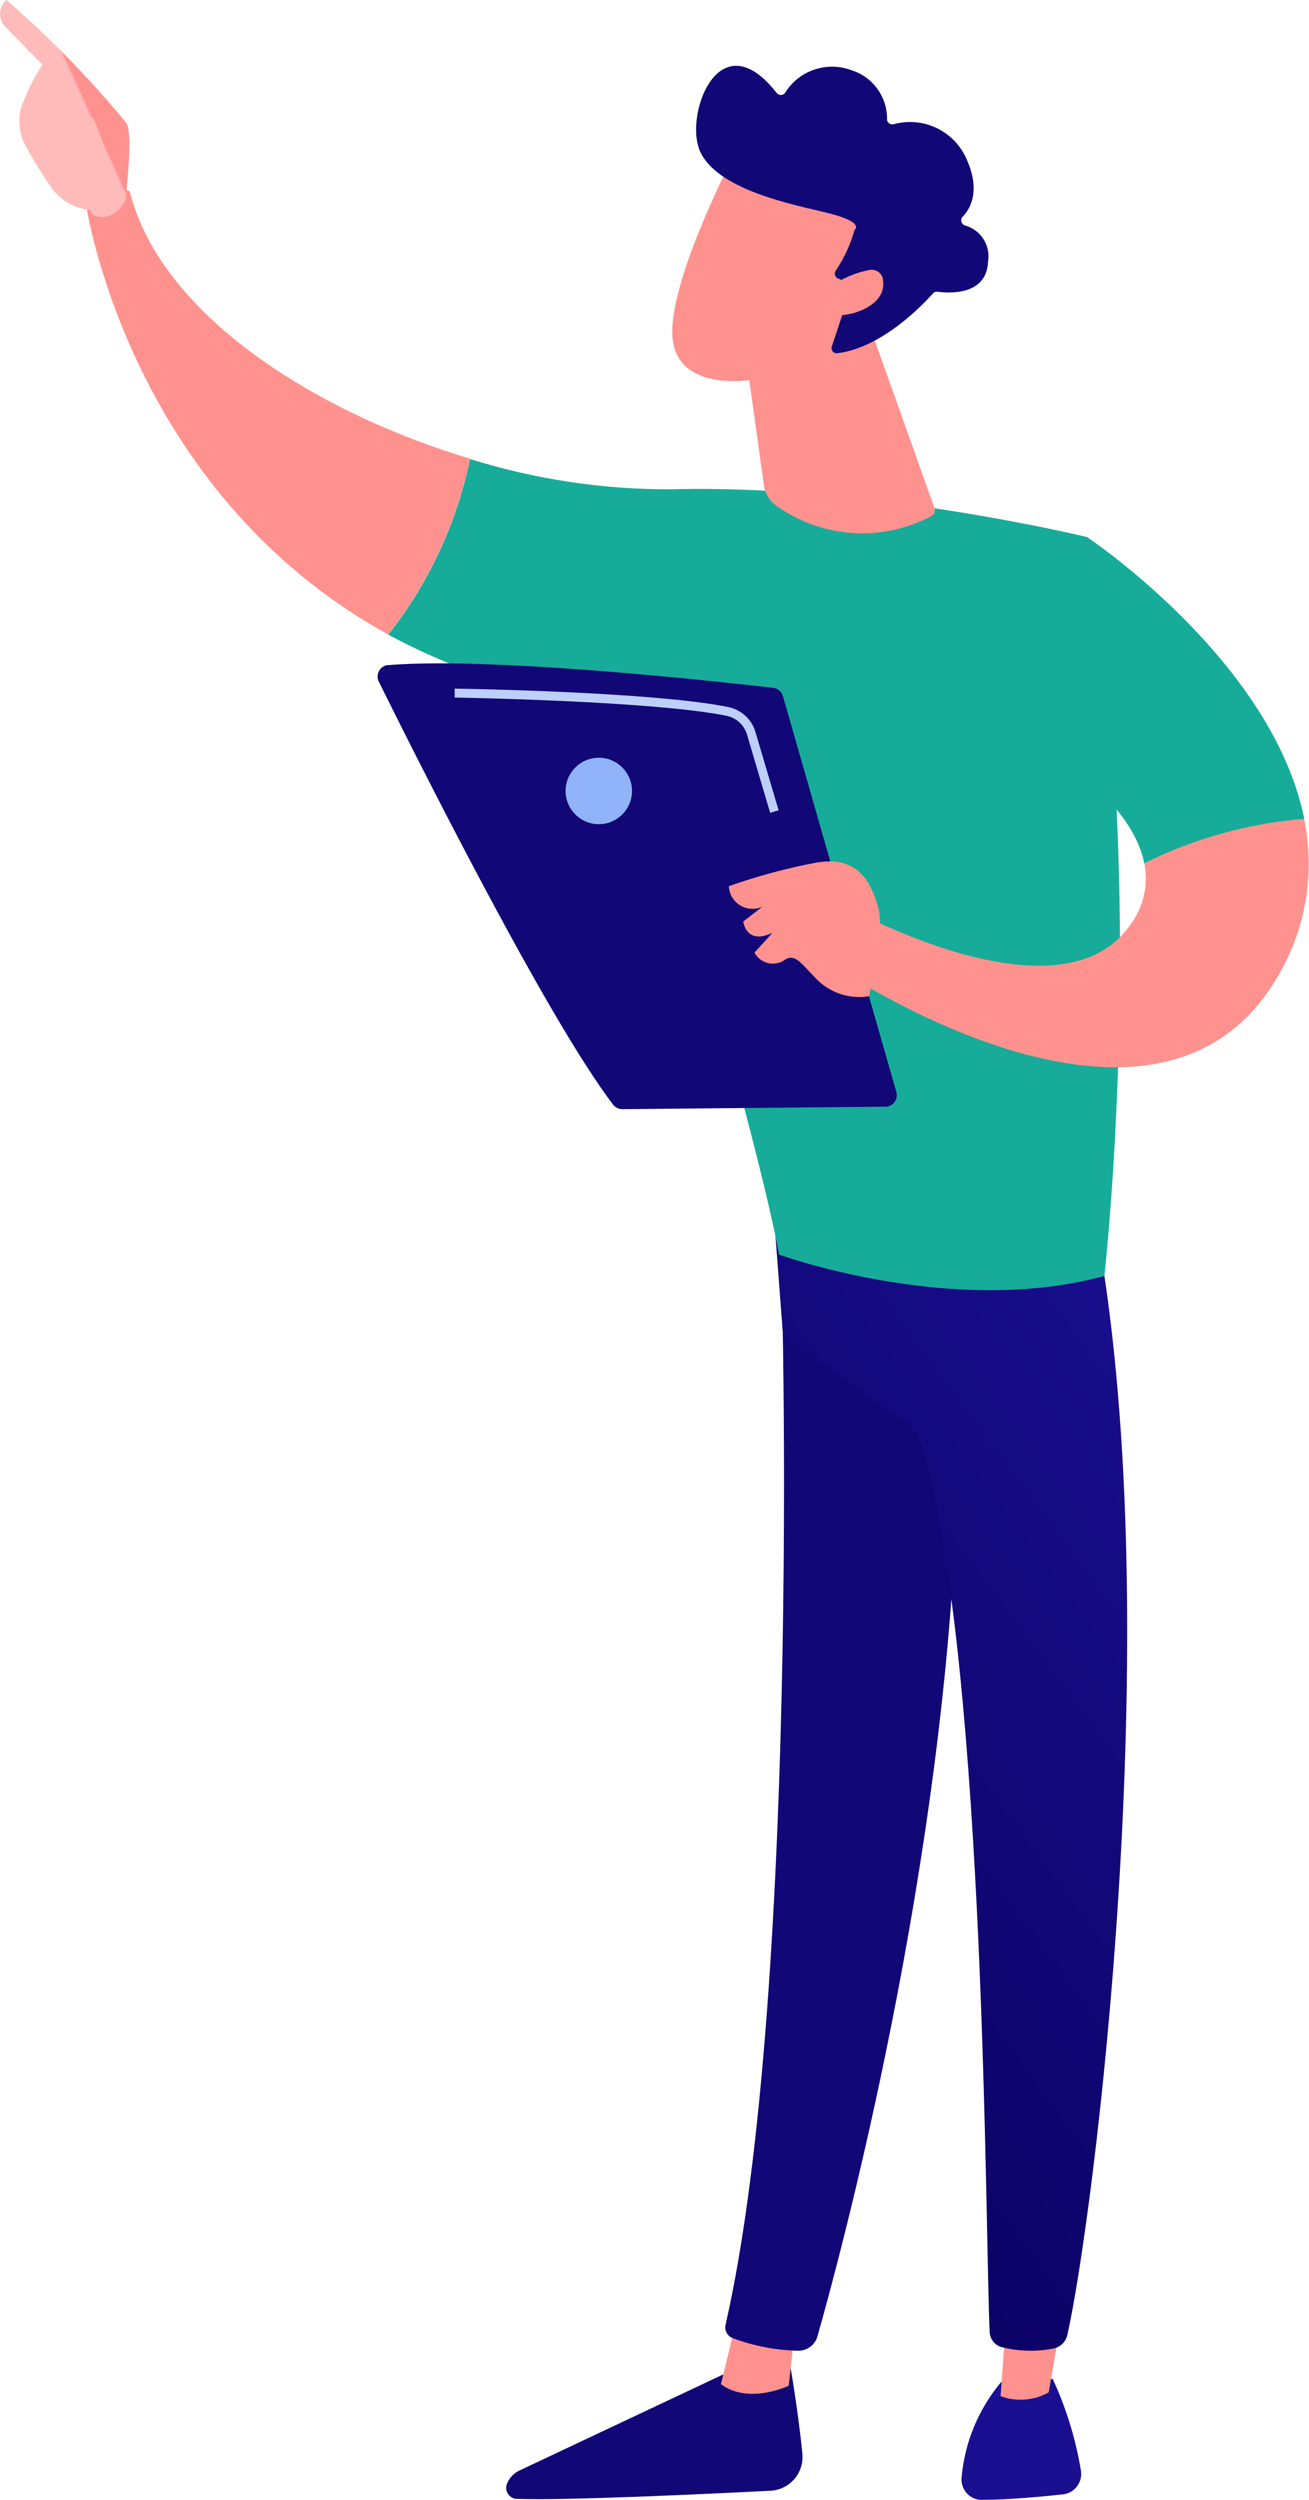 <svg xmlns="http://www.w3.org/2000/svg" xmlns:xlink="http://www.w3.org/1999/xlink" id="Calque_2" viewBox="0 0 79.2 151.24"><defs><style>.cls-1{fill:url(#Dégradé_sans_nom_18-5);}.cls-1,.cls-2,.cls-3,.cls-4,.cls-5,.cls-6,.cls-7,.cls-8,.cls-9,.cls-10,.cls-11,.cls-12,.cls-13,.cls-14,.cls-15,.cls-16,.cls-17,.cls-18,.cls-19,.cls-20{stroke-width:0px;}.cls-21{clip-path:url(#clippath-11);}.cls-22{clip-path:url(#clippath-16);}.cls-23,.cls-8{fill:#17ac99;}.cls-2{fill:#bdd0fb;}.cls-24{clip-path:url(#clippath-2);}.cls-25{clip-path:url(#clippath-13);}.cls-3{fill:url(#Dégradé_sans_nom_18-2);}.cls-4{fill:url(#Dégradé_sans_nom_17-6);}.cls-26{clip-path:url(#clippath-15);}.cls-5{fill:url(#Dégradé_sans_nom_17-4);}.cls-27{clip-path:url(#clippath-6);}.cls-6{fill:url(#Dégradé_sans_nom_18-3);}.cls-7{fill:none;}.cls-28{clip-path:url(#clippath-7);}.cls-29{clip-path:url(#clippath-1);}.cls-30{clip-path:url(#clippath-4);}.cls-9{fill:url(#Dégradé_sans_nom_18-9);}.cls-10{fill:url(#Dégradé_sans_nom_18-4);}.cls-31{clip-path:url(#clippath-12);}.cls-11{fill:url(#Dégradé_sans_nom_17-3);}.cls-12{fill:url(#Dégradé_sans_nom_18-8);}.cls-13{fill:url(#Dégradé_sans_nom_18);}.cls-32{clip-path:url(#clippath-9);}.cls-33{clip-path:url(#clippath);}.cls-14{fill:url(#Dégradé_sans_nom_17);}.cls-34{clip-path:url(#clippath-3);}.cls-35{clip-path:url(#clippath-8);}.cls-15{fill:url(#Dégradé_sans_nom_17-2);}.cls-16{fill:url(#Dégradé_sans_nom_18-10);}.cls-36{clip-path:url(#clippath-18);}.cls-37{clip-path:url(#clippath-14);}.cls-38{clip-path:url(#clippath-17);}.cls-39{clip-path:url(#clippath-5);}.cls-17{fill:url(#Dégradé_sans_nom_17-5);}.cls-18{fill:#91b3fa;}.cls-19{fill:url(#Dégradé_sans_nom_18-7);}.cls-40{clip-path:url(#clippath-10);}.cls-20{fill:url(#Dégradé_sans_nom_18-6);}</style><clipPath id="clippath"><path class="cls-7" d="m45.25,142.94l-13.83,6.52c-.34.16-.61.45-.75.81-.13.34.04.72.38.86.07.03.14.04.21.04,3.02.11,11.43-.29,15.36-.49,1.12-.06,1.99-1.01,1.93-2.13,0-.03,0-.06,0-.09-.29-2.95-.84-5.93-.84-5.93l-2.45.42Z"></path></clipPath><linearGradient id="D&#xE9;grad&#xE9;_sans_nom_17" x1="1781.92" y1="762.8" x2="1781.92" y2="762.8" gradientTransform="translate(-34260.94 14483.73) scale(19.23 -18.8)" gradientUnits="userSpaceOnUse"><stop offset="0" stop-color="#09005d"></stop><stop offset="1" stop-color="#1a0f91"></stop></linearGradient><clipPath id="clippath-1"><path class="cls-7" d="m43.62,144.23c1.67,1.26,4.1.1,4.1.1l.39-3.57-3.52-.52-.97,3.99Z"></path></clipPath><linearGradient id="D&#xE9;grad&#xE9;_sans_nom_18" x1="1770.94" y1="1151.7" x2="1770.96" y2="1151.7" gradientTransform="translate(-8032.99 6233.04) scale(4.54 -5.29)" gradientUnits="userSpaceOnUse"><stop offset="0" stop-color="#febbba"></stop><stop offset="1" stop-color="#ff928e"></stop></linearGradient><clipPath id="clippath-2"><path class="cls-7" d="m47.15,73.69c.19.93,1.42,46.48-3.25,66.95-.08.33.1.67.41.8,1.27.48,2.62.74,3.97.77.54.01,1.03-.34,1.18-.87,1.35-4.75,7.79-28.55,8.45-51.23.73-25.34,0-.86,0-.86l-.72-15.66-10.03.1Z"></path></clipPath><linearGradient id="D&#xE9;grad&#xE9;_sans_nom_17-2" x1="1709.58" y1="706.6" x2="1709.58" y2="706.6" gradientTransform="translate(-99847.11 50121.02) scale(58.4 -70.79)" xlink:href="#D&#xE9;grad&#xE9;_sans_nom_17"></linearGradient><clipPath id="clippath-3"><path class="cls-7" d="m60.56,144.12c-1.36,1.63-2.19,3.63-2.38,5.75-.07.68.42,1.29,1.1,1.36.04,0,.09,0,.13,0h0c1.6,0,3.6-.19,4.9-.33.68-.07,1.17-.69,1.1-1.37,0-.04-.01-.09-.02-.13-.32-1.9-.89-3.75-1.7-5.49l-3.13.2Z"></path></clipPath><linearGradient id="D&#xE9;grad&#xE9;_sans_nom_17-3" x1="1866.61" y1="827.39" x2="1866.62" y2="827.39" gradientTransform="translate(-19479.96 8777.27) scale(10.44 -10.43)" xlink:href="#D&#xE9;grad&#xE9;_sans_nom_17"></linearGradient><clipPath id="clippath-4"><path class="cls-7" d="m60.54,144.96c.96.35,2.02.27,2.91-.23l.94-5.41-3.43-.18-.42,5.81Z"></path></clipPath><linearGradient id="D&#xE9;grad&#xE9;_sans_nom_18-2" x1="1781.5" y1="1072.88" x2="1781.52" y2="1072.88" gradientTransform="translate(-6962.08 6960.46) scale(3.91 -6.36)" xlink:href="#D&#xE9;grad&#xE9;_sans_nom_18"></linearGradient><clipPath id="clippath-5"><path class="cls-7" d="m47.37,80.84l7.25,5.05c.59.41,1.01,1,1.21,1.69,3.84,13.55,3.77,47.91,4.05,53.51.02.42.31.79.72.9,1.02.26,2.08.29,3.12.09.43-.08.77-.4.86-.83,1.57-6.94,6.08-42.36,1.87-66.36l-19.7-2.33.63,8.28Z"></path></clipPath><linearGradient id="D&#xE9;grad&#xE9;_sans_nom_17-4" x1="1708.59" y1="706.83" x2="1709.59" y2="706.83" gradientTransform="translate(-104298.44 49672.24) scale(61.06 -70.12)" xlink:href="#D&#xE9;grad&#xE9;_sans_nom_17"></linearGradient><clipPath id="clippath-6"><path class="cls-7" d="m23.48,38.39c4.54,2.44,9.51,3.97,14.64,4.49,0,0,7.4,24.36,9.02,33.02,0,0,10.46,3.81,19.68,1.29,0,0,2.71-23.98-1.05-44.7,0,0-13.2-3.21-25.14-2.89-4.13.02-8.25-.6-12.19-1.83-.81,3.88-2.5,7.52-4.96,10.63"></path></clipPath><clipPath id="clippath-7"><path class="cls-7" d="m5.2,12.34s2.49,17.36,18.28,26.04c2.45-3.11,4.15-6.75,4.96-10.63-9.49-2.85-18.76-8.78-20.59-16.18-.26-.1-.54-.15-.83-.15-.72,0-1.39.35-1.82.92"></path></clipPath><linearGradient id="D&#xE9;grad&#xE9;_sans_nom_18-3" x1="1697.81" y1="773.59" x2="1697.82" y2="773.59" gradientTransform="translate(-39884.93 21053.6) scale(23.49 -27.18)" xlink:href="#D&#xE9;grad&#xE9;_sans_nom_18"></linearGradient><clipPath id="clippath-8"><path class="cls-7" d="m.39,0C-.07.4-.12,1.09.26,1.56l2.31,2.36c-.55.82-.99,1.72-1.31,2.65-.19.8-.07,1.64.34,2.36.41.72.97,1.66,1.49,2.39.54.8,1.43,1.31,2.4,1.38-.12.39,1.31.97,2.13-.63.02-.77.46-4.05,0-4.66C5.42,4.74,3,2.26.39,0Z"></path></clipPath><linearGradient id="D&#xE9;grad&#xE9;_sans_nom_18-4" x1="1785.19" y1="813.05" x2="1785.2" y2="813.05" gradientTransform="translate(-23826.99 12974.96) scale(13.35 -15.95)" xlink:href="#D&#xE9;grad&#xE9;_sans_nom_18"></linearGradient><clipPath id="clippath-9"><path class="cls-7" d="m3.39,6.81c.5,1.38.88,2.79,1.13,4.24l1.84-2.08-.67-1.75-2.1-1.75c-.43.22-.67.59-.2,1.34"></path></clipPath><linearGradient id="D&#xE9;grad&#xE9;_sans_nom_18-5" x1="1970.58" y1="961.23" x2="1970.59" y2="961.23" gradientTransform="translate(-11734.97 6308.15) scale(5.96 -6.55)" xlink:href="#D&#xE9;grad&#xE9;_sans_nom_18"></linearGradient><clipPath id="clippath-10"><path class="cls-8" d="m61.29,44.09s7.08,3.62,7.95,8.15c3.02-1.51,6.3-2.42,9.67-2.69-1.92-9.59-13.15-17.06-13.15-17.06l-4.47,11.6Z"></path></clipPath><clipPath id="clippath-11"><path class="cls-7" d="m69.24,52.23c.25,1.3-.05,2.64-.84,3.7-4.17,6.08-16.75-.87-16.75-.87l-1.63,3.1s20.26,14.09,27.53.48c1.52-2.77,2-6,1.35-9.1-3.37.27-6.65,1.18-9.67,2.69"></path></clipPath><linearGradient id="D&#xE9;grad&#xE9;_sans_nom_18-6" x1="1692.28" y1="790.26" x2="1692.29" y2="790.26" gradientTransform="translate(-50223.63 18225.82) scale(29.68 -22.99)" xlink:href="#D&#xE9;grad&#xE9;_sans_nom_18"></linearGradient><clipPath id="clippath-12"><path class="cls-7" d="m44.9,19.86l1.32,9.5c.08.55.4,1.03.87,1.32,2.75,1.9,6.32,2.1,9.27.54.17-.1.24-.3.18-.48l-3.9-10.95-7.74.07Z"></path></clipPath><linearGradient id="D&#xE9;grad&#xE9;_sans_nom_18-7" x1="1767.56" y1="796.84" x2="1767.57" y2="796.84" gradientTransform="translate(-29470.58 13999.23) scale(16.67 -17.53)" xlink:href="#D&#xE9;grad&#xE9;_sans_nom_18"></linearGradient><clipPath id="clippath-13"><path class="cls-7" d="m40.73,20.75c.57,3.17,5.73,2.89,10.22.27l3.07-8.51-9.76-2.82s-4.1,7.89-3.53,11.06"></path></clipPath><linearGradient id="D&#xE9;grad&#xE9;_sans_nom_18-8" x1="1763.95" y1="779.06" x2="1763.96" y2="779.06" gradientTransform="translate(-34017.83 15131.3) scale(19.28 -19.4)" xlink:href="#D&#xE9;grad&#xE9;_sans_nom_18"></linearGradient><clipPath id="clippath-14"><path class="cls-7" d="m42.29,9c.86,2.26,4.83,3.2,7.49,3.81s1.92,1.1,1.92,1.1c-.24.88-.63,1.72-1.14,2.47-.1.15-.05.35.1.45.01,0,.03.02.05.02l.59.25c.15.07.23.24.18.4l-1.15,3.45c-.06.17.03.36.2.41.05.02.09.02.14.01,2.73-.34,5.23-3,5.78-3.62.07-.08.18-.12.29-.1.65.09,2.95.25,3.04-1.81.17-.98-.43-1.93-1.39-2.2-.17-.05-.27-.23-.22-.4.01-.05.04-.1.08-.13.52-.55,1.09-1.66.18-3.6-.78-1.64-2.63-2.48-4.38-1.99-.17.03-.34-.08-.38-.25,0-.02,0-.05,0-.07.01-1.34-.85-2.53-2.12-2.94-1.5-.58-3.21-.01-4.05,1.36-.11.14-.31.17-.45.06-.02-.02-.04-.04-.06-.06-.93-1.18-1.75-1.64-2.45-1.64-1.9,0-2.85,3.41-2.24,5.02"></path></clipPath><linearGradient id="D&#xE9;grad&#xE9;_sans_nom_17-5" x1="1751.5" y1="747.51" x2="1751.5" y2="747.51" gradientTransform="translate(-44625.82 19044.53) scale(25.48 -25.46)" xlink:href="#D&#xE9;grad&#xE9;_sans_nom_17"></linearGradient><clipPath id="clippath-15"><path class="cls-7" d="m50.25,17.35l-.91,1.53c1.44.63,4.32-.17,4.09-1.88,0-.39-.33-.69-.72-.68-.02,0-.03,0-.05,0-.87.16-1.7.51-2.42,1.03"></path></clipPath><linearGradient id="D&#xE9;grad&#xE9;_sans_nom_18-9" x1="1984.46" y1="1058.29" x2="1984.48" y2="1058.29" gradientTransform="translate(-10628.79 5303.01) scale(5.36 -4.99)" xlink:href="#D&#xE9;grad&#xE9;_sans_nom_18"></linearGradient><clipPath id="clippath-16"><path class="cls-7" d="m23.49,40.23c-.39.03-.67.37-.64.75,0,.09.03.18.07.26,1.98,4,10.1,20.25,14.17,25.58.13.18.34.28.57.28l15.91-.15c.39,0,.7-.32.69-.71,0-.06,0-.13-.03-.19l-6.86-23.94c-.08-.27-.31-.47-.59-.5-1.24-.14-4.84-.55-9-.9-3.71-.31-7.86-.58-11.18-.58-1.16,0-2.22.03-3.12.11"></path></clipPath><linearGradient id="D&#xE9;grad&#xE9;_sans_nom_17-6" x1="1752.68" y1="686.38" x2="1752.68" y2="686.38" gradientTransform="translate(-58923.24 25503.79) scale(33.62 -37.08)" xlink:href="#D&#xE9;grad&#xE9;_sans_nom_17"></linearGradient><clipPath id="clippath-17"><path class="cls-7" d="m49.52,52.16c-1.84.34-3.66.83-5.42,1.45.03.79.69,1.4,1.48,1.37.19,0,.39-.05.56-.14l-1.17.91s.17,1.45,1.77.68l-1.09,1.2c.33.62,1.1.85,1.72.51.05-.03.09-.05.14-.09.61-.4,1.05.34,1.8,1.08.82.91,2.06,1.34,3.27,1.14,0,0,.95-3.93.57-5.32-.35-1.26-.99-2.84-2.95-2.84-.23,0-.45.02-.67.06"></path></clipPath><linearGradient id="D&#xE9;grad&#xE9;_sans_nom_18-10" x1="1720.34" y1="978.61" x2="1720.35" y2="978.61" gradientTransform="translate(-16219.37 8267.84) scale(9.43 -8.39)" xlink:href="#D&#xE9;grad&#xE9;_sans_nom_18"></linearGradient><clipPath id="clippath-18"><rect class="cls-7" width="79.19" height="151.24"></rect></clipPath></defs><g id="Calque_1-2"><g id="illus"><g id="Groupe_1194"><g class="cls-33"><g id="Groupe_1193"><rect id="Rectangle_778" class="cls-14" x="29.96" y="137.49" width="19.23" height="18.8" transform="translate(-89.74 66.76) rotate(-43.14)"></rect></g></g></g><g id="Groupe_1196"><g class="cls-29"><g id="Groupe_1195"><rect id="Rectangle_779" class="cls-13" x="43.6" y="140.22" width="4.54" height="5.29" transform="translate(-1.35 .44) rotate(-.54)"></rect></g></g></g><g id="Groupe_1198"><g class="cls-24"><g id="Groupe_1197"><rect id="Rectangle_780" class="cls-15" x="22.02" y="68.11" width="58.4" height="70.79" transform="translate(-51.93 51.58) rotate(-36.95)"></rect></g></g></g><g id="Groupe_1200"><g class="cls-34"><g id="Groupe_1199"><rect id="Rectangle_781" class="cls-11" x="56.61" y="142.36" width="10.44" height="10.43" transform="translate(-84.2 82.16) rotate(-43.14)"></rect></g></g></g><g id="Groupe_1202"><g class="cls-30"><g id="Groupe_1201"><rect id="Rectangle_782" class="cls-3" x="60.51" y="139.13" width="3.91" height="6.36" transform="translate(-1.35 .6) rotate(-.54)"></rect></g></g></g><g id="Groupe_1204"><g class="cls-39"><g id="Groupe_1203"><rect id="Rectangle_783" class="cls-5" x="28.17" y="72.39" width="61.06" height="70.12" transform="translate(-52.81 56.89) rotate(-36.96)"></rect></g></g></g><g id="Groupe_1206"><g class="cls-27"><g id="Groupe_1205"><rect id="Rectangle_784" class="cls-8" x="12.55" y="19.16" width="67.91" height="69.14" transform="translate(-22.83 38.17) rotate(-36.48)"></rect></g></g></g><g id="Groupe_1208"><g class="cls-28"><g id="Groupe_1207"><rect id="Rectangle_785" class="cls-6" x="5.06" y="11.32" width="23.49" height="27.18" transform="translate(-.22 .15) rotate(-.52)"></rect></g></g></g><g id="Groupe_1210"><g class="cls-35"><g id="Groupe_1209"><rect id="Rectangle_786" class="cls-10" x="-2.84" y="-1.14" width="13.35" height="15.95" transform="translate(-2.47 2.18) rotate(-24.27)"></rect></g></g></g><g id="Groupe_1212"><g class="cls-32"><g id="Groupe_1211"><rect id="Rectangle_787" class="cls-1" x="1.66" y="4.98" width="5.96" height="6.55" transform="translate(-3.79 3.94) rotate(-33.58)"></rect></g></g></g><g id="Groupe_1214"><path class="cls-23" d="m61.29,44.09s7.08,3.62,7.95,8.15c3.02-1.51,6.3-2.42,9.67-2.69-1.92-9.59-13.15-17.06-13.15-17.06l-4.47,11.6Z"></path><g class="cls-40"><g id="Groupe_1213"><rect id="Rectangle_788" class="cls-8" x="57.15" y="29.19" width="25.91" height="26.35" transform="translate(-11.45 49.98) rotate(-36.48)"></rect></g></g></g><g id="Groupe_1216"><g class="cls-21"><g id="Groupe_1215"><rect id="Rectangle_789" class="cls-20" x="49.92" y="49.4" width="29.68" height="22.99" transform="translate(-.58 .62) rotate(-.54)"></rect></g></g></g><g id="Groupe_1218"><g class="cls-31"><g id="Groupe_1217"><rect id="Rectangle_790" class="cls-19" x="42.41" y="17.87" width="16.67" height="17.53" transform="translate(-6.56 26.2) rotate(-27.25)"></rect></g></g></g><g id="Groupe_1220"><g class="cls-25"><g id="Groupe_1219"><rect id="Rectangle_791" class="cls-12" x="37.46" y="7.1" width="19.28" height="19.4" transform="translate(-1.76 27.45) rotate(-31.92)"></rect></g></g></g><g id="Groupe_1222"><g class="cls-37"><g id="Groupe_1221"><rect id="Rectangle_792" class="cls-17" x="38.03" y="-.33" width="25.48" height="25.46" transform="translate(3.45 34.57) rotate(-38.83)"></rect></g></g></g><g id="Groupe_1224"><g class="cls-26"><g id="Groupe_1223"><rect id="Rectangle_793" class="cls-9" x="48.82" y="15.42" width="5.36" height="4.99" transform="translate(-1.68 29.94) rotate(-31.92)"></rect></g></g></g><g id="Groupe_1226"><g class="cls-22"><g id="Groupe_1225"><rect id="Rectangle_794" class="cls-4" x="21.72" y="35.07" width="33.62" height="37.08" transform="translate(-22.59 78.56) rotate(-76.5)"></rect></g></g></g><g id="Groupe_1228"><g class="cls-38"><g id="Groupe_1227"><rect id="Rectangle_795" class="cls-16" x="44.1" y="52.1" width="9.43" height="8.39"></rect></g></g></g><g id="Groupe_1230"><g class="cls-36"><g id="Groupe_1229"><path id="Trac&#xE9;_2016" class="cls-18" d="m38.24,47.85c0,1.11-.9,2.01-2.01,2.01s-2.01-.9-2.01-2.01.9-2.01,2.01-2.01,2.01.9,2.01,2.01h0"></path><path id="Trac&#xE9;_2017" class="cls-2" d="m46.6,49.18l-1.4-4.73c-.17-.58-.63-1.01-1.22-1.14-4.38-.91-16.35-1.11-16.47-1.11v-.54c.5,0,12.15.2,16.58,1.12.78.17,1.4.75,1.62,1.51l1.4,4.73-.51.15Z"></path></g></g></g></g></g></svg>